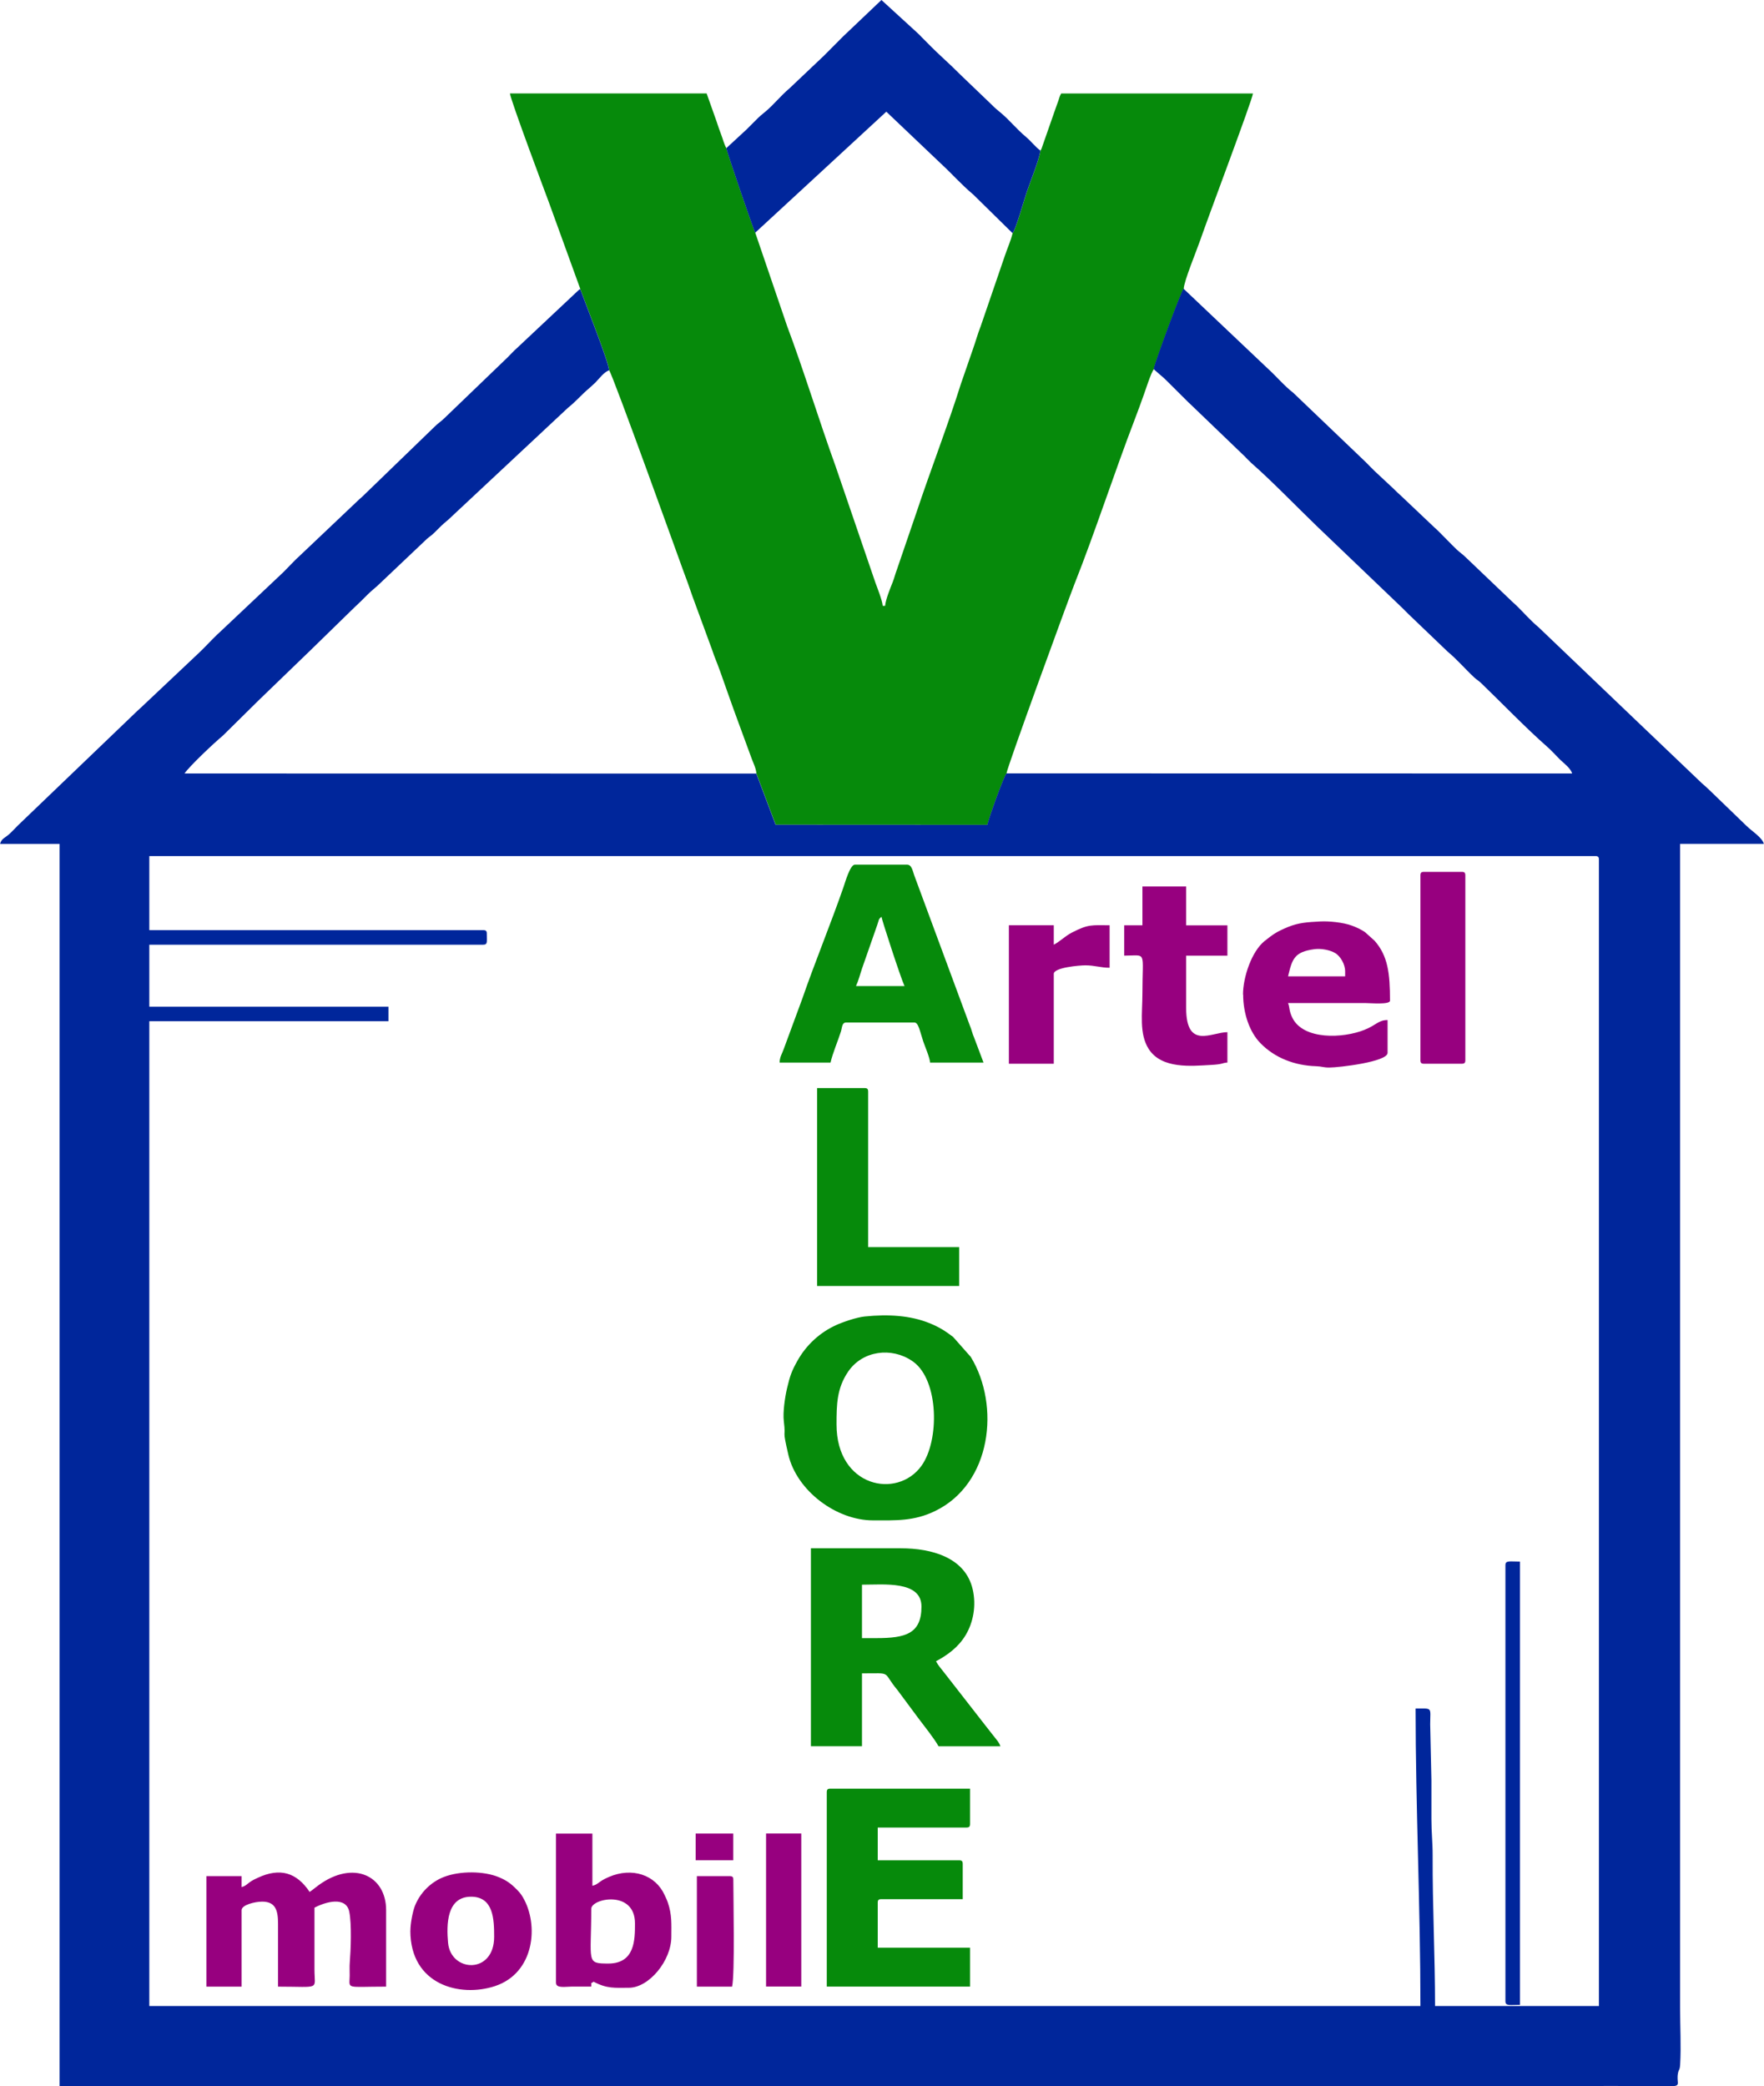 <?xml version="1.0" encoding="UTF-8"?> <!-- Creator: CorelDRAW 2019 (64-Bit) --> <svg xmlns="http://www.w3.org/2000/svg" xmlns:xlink="http://www.w3.org/1999/xlink" xmlns:xodm="http://www.corel.com/coreldraw/odm/2003" xml:space="preserve" width="33.826mm" height="40mm" style="shape-rendering:geometricPrecision; text-rendering:geometricPrecision; image-rendering:optimizeQuality; fill-rule:evenodd; clip-rule:evenodd" viewBox="0 0 343.7 406.44"> <defs> <style type="text/css"> <![CDATA[ .fil2 {fill:#00269B} .fil1 {fill:#068A0B} .fil0 {fill:#97007F} ]]> </style> </defs> <g id="Слой_x0020_1">  <path class="fil0" d="M135.78 387.04l6.86 0c0.56,-2.42 0.24,-17.17 0.24,-20.82 0,-0.54 -0.16,-0.71 -0.71,-0.71l-6.39 0 0 21.53zm140.98 -216.47l0 35.96c0,0.54 0.16,0.71 0.71,0.71l7.33 0c0.54,0 0.71,-0.16 0.71,-0.71l0 -35.96c0,-0.55 -0.16,-0.71 -0.71,-0.71l-7.33 0c-0.55,0 -0.71,0.16 -0.71,0.71zm-14.67 18.69l0 0.95 -11.12 0c0.8,-3.42 1.24,-4.77 5.14,-5.29 1.28,-0.17 3.04,0.14 4.09,0.79 0.91,0.56 1.89,2.06 1.89,3.55zm-19.87 4.5c0,3.71 1.26,7.3 3.33,9.44 2.82,2.91 6.7,4.39 10.86,4.52 1.21,0.04 1.35,0.26 2.6,0.26 1.87,0 11.35,-1.11 11.35,-2.86l0 -6.39c-1.8,0 -2.13,0.95 -4.49,1.9 -4.16,1.68 -11.86,2.01 -14.04,-2.3 -0.73,-1.44 -0.52,-2.18 -0.87,-2.91l15.14 0c0.94,0 4.73,0.35 4.73,-0.47 0,-5.33 -0.41,-8.73 -3,-11.67l-1.87 -1.68c-0.81,-0.55 -1.56,-0.89 -2.53,-1.26 -1.69,-0.64 -4.53,-0.91 -6.17,-0.82 -2.66,0.14 -4.25,0.25 -6.25,1.06 -2.15,0.87 -2.95,1.42 -4.6,2.74 -2.53,2.02 -4.22,7.04 -4.22,10.45zm-45.65 13.48l8.75 0 0 -17.51c0,-1.24 4.99,-1.66 6.15,-1.66 1.87,0 2.96,0.47 4.73,0.47l0 -8.28c-3.46,0 -4.09,-0.26 -7.34,1.42 -1.39,0.72 -2.22,1.67 -3.54,2.37l0 -3.79 -8.75 0 0 26.97zm26.02 -26.97l-3.55 0 0 5.91c4.5,0 3.55,-1.14 3.55,7.33 0,3.92 -0.67,7.88 1.22,10.85 2.54,3.97 8.41,3.31 12.04,3.12 2.53,-0.13 2.12,-0.38 3.3,-0.48l0 -5.91c-3.09,0 -8.04,3.47 -8.04,-4.73l0 -10.17 8.04 0 0 -5.91 -8.04 0 0 -7.57 -8.52 0 0 7.57zm-175.52 187.37l0 -2.13 -6.86 0 0 21.53 6.86 0 0 -14.9c0,-1.02 2.58,-1.66 4.02,-1.66 2.59,0 3.08,1.72 3.08,4.26l0 12.3c8.41,0 7.1,0.74 7.1,-3.31l0 -12.07c2.19,-1.16 6.16,-2.27 6.78,0.79 0.5,2.46 0.29,7.49 0.1,9.87 -0.07,0.8 -0.01,1.78 -0.02,2.6 -0.04,2.7 -0.89,2.12 7.1,2.12l0 -14.9c0,-6.74 -6.39,-9.8 -13.15,-4.87 -0.64,0.46 -1.17,0.93 -1.75,1.32 -2.54,-3.79 -5.76,-4.78 -10.1,-2.76 -0.59,0.27 -1.04,0.49 -1.53,0.83 -0.59,0.42 -0.83,0.77 -1.62,0.98zm71.44 14.9c-4.39,0 -3.31,-0.29 -3.31,-10.65 0,-2.05 8.52,-3.77 8.52,2.84 0,3.17 -0.01,7.81 -5.2,7.81zm-10.17 3.78c0,1.1 1.89,0.71 3.07,0.71 1.26,-0.01 2.52,-0 3.78,-0 0.09,-1.1 -0.25,-0.41 0.47,-0.95 2.63,1.39 4.06,1.18 6.86,1.18 3.94,0 8.28,-5.28 8.28,-9.94 0,-2.54 0.14,-4.25 -0.68,-6.66 -0.21,-0.61 -0.36,-0.88 -0.64,-1.49 -1.78,-3.91 -6.31,-5.44 -10.82,-3.51 -2.18,0.93 -1.98,1.43 -3.24,1.73l0 -10.17 -7.1 0 0 29.1zm-16.56 -16.8c4.39,0 4.5,4.45 4.5,7.81 0,7.36 -8.45,6.94 -8.98,1.17 -0.32,-3.5 -0.31,-8.98 4.48,-8.98zm-11.83 6.62c0,10.56 9.67,13.05 16.48,10.8 7.75,-2.56 8.61,-11.97 5.43,-17.34 -0.4,-0.68 -0.73,-1.04 -1.26,-1.57 -1.07,-1.08 -1.92,-1.69 -3.37,-2.3 -3.02,-1.26 -7.62,-1.25 -10.71,-0.07 -2.58,0.99 -4.68,3.1 -5.69,5.67 -0.42,1.08 -0.87,3.4 -0.87,4.81zm69.31 10.88l6.86 0 0 -29.81 -6.86 0 0 29.81zm-13.72 -24.6l7.33 0 0 -5.2 -7.33 0 0 5.2z"></path> <path class="fil1" d="M113.05 56.3c0.88,2.45 5.57,14.26 5.64,15.85 0.7,0.83 14.23,38.48 14.45,39.07 0.63,1.68 1.18,3.16 1.75,4.88l3.56 9.69c0.34,0.86 0.56,1.65 0.88,2.43 0.33,0.82 0.67,1.71 0.98,2.57 1.17,3.27 2.31,6.6 3.55,9.93l2.67 7.27c0.35,0.89 0.76,1.69 0.85,2.72l3.76 9.97 41.24 0.02c0.35,-1.46 3.09,-9.13 3.73,-10.03 0.02,-0.93 12.12,-34.05 13.24,-36.88 3.93,-9.89 7.78,-21.74 11.73,-32.04 0.65,-1.69 1.19,-3.19 1.78,-4.84 0.41,-1.13 1.34,-4.1 1.95,-5 0.29,-1.46 5.21,-14.8 5.83,-15.66 0.04,-1.46 2.59,-7.63 3.23,-9.5 1.39,-4.08 10.16,-27.34 10.26,-28.54l-37.37 0c-0.33,0.62 -0.28,0.59 -0.53,1.36 -0.16,0.5 -0.28,0.74 -0.5,1.39l-2.82 8.07c-0.02,0.04 -0.07,0.12 -0.09,0.15 -0.02,0.03 -0.06,0.1 -0.09,0.15 -0.31,1.96 -1.94,5.94 -2.64,7.99 -0.52,1.51 -2.18,7.45 -2.79,8.1 -0.35,1.48 -0.99,2.85 -1.51,4.4l-4.71 13.74c-0.6,1.51 -0.94,2.85 -1.5,4.42l-2.37 6.85c-2.39,7.65 -5.99,17.01 -8.63,24.96l-3.86 11.28c-0.32,0.84 -0.45,1.48 -0.77,2.3 -0.46,1.18 -1.39,3.39 -1.49,4.66l-0.47 0c-0.09,-1.1 -1.05,-3.48 -1.42,-4.5l-7.78 -22.74c-3.08,-8.49 -6.38,-19.2 -9.42,-27.24l-6.22 -18.23c-0.24,-0.33 -5.42,-15.43 -5.63,-16.48 -0.45,-0.75 -0.68,-1.8 -1,-2.6 -0.33,-0.83 -0.64,-1.8 -0.92,-2.63l-1.92 -5.41 -38.32 0c0.11,1.3 7.13,19.99 7.6,21.26l6.1 16.82zm48.04 292.88l0 37.85 27.91 0 0 -7.57 -17.98 0 0 -8.75c0,-0.55 0.16,-0.71 0.71,-0.71l15.85 0 0 -6.86c0,-0.54 -0.16,-0.71 -0.71,-0.71l-15.85 0 0 -6.39 17.27 0c0.54,0 0.71,-0.17 0.71,-0.71l0 -6.86 -27.2 0c-0.54,0 -0.71,0.16 -0.71,0.71zm9.7 -30.04l-2.84 0 0 -10.41c4.24,0 11.59,-0.82 11.59,4.26 0,5.32 -3.15,6.15 -8.75,6.15zm-12.77 21.06l9.93 0 0 -14.19c6.09,0 3.8,-0.48 6.92,3.26l4.03 5.43c1.15,1.54 3.2,4.08 3.96,5.51l12.06 0c-0.19,-0.7 -1,-1.58 -1.42,-2.13 -0.52,-0.68 -0.98,-1.23 -1.56,-1.99l-7.98 -10.24c-0.64,-0.85 -1.11,-1.29 -1.59,-2.2 2.33,-1.24 4.4,-2.8 5.78,-5.1 1.47,-2.45 2.11,-5.71 1.37,-8.92 -1.44,-6.23 -8.04,-7.99 -14.01,-7.99l-17.51 0 0 38.56zm4.97 -62.69c0,-3.85 0.05,-7.03 2.26,-10.28 2.81,-4.13 8.47,-4.82 12.47,-2.09l0.28 0.2c4.92,3.65 5.08,15.29 1.55,20.22 -4.7,6.56 -16.56,4.21 -16.56,-8.05zm7.1 18.69c4.46,0 7.98,0.19 12.13,-1.83 10.99,-5.34 12.7,-20.53 6.93,-30.01l-3.44 -3.89c-1.5,-1.14 -2.65,-1.9 -4.63,-2.7 -3.62,-1.46 -7.9,-1.78 -12.61,-1.29 -1.57,0.16 -4.29,1.09 -5.63,1.71 -3.19,1.47 -5.79,3.91 -7.48,6.94 -1.11,1.98 -1.45,2.94 -2.01,5.33 -0.42,1.78 -0.84,4.71 -0.63,6.43 0.46,3.74 -0.41,0.92 0.87,6.48 1.64,7.07 9.35,12.83 16.5,12.83zm-10.88 -45.66l27.68 0 0 -7.57 -17.74 0 0 -30.28c0,-0.54 -0.16,-0.71 -0.71,-0.71l-9.23 0 0 38.56zm12.54 -71.92c0.01,0.39 3.74,11.9 4.49,13.49l-9.46 0c0.42,-0.88 0.84,-2.4 1.15,-3.34l3 -8.59c0.34,-0.92 0.17,-1.08 0.81,-1.55zm-19.87 28.39l9.94 0c0.45,-1.93 1.45,-4.22 2.02,-6.03 0.27,-0.85 0.18,-1.78 1.06,-1.78l13.25 0c0.82,0 1.08,1.73 1.74,3.7 0.36,1.07 1.24,3.04 1.33,4.11l10.41 0 -1.81 -4.81c-0.41,-0.91 -0.48,-1.55 -0.87,-2.44l-10.8 -29.18c-0.31,-0.79 -0.46,-2.13 -1.42,-2.13l-10.17 0c-0.93,0 -1.92,3.54 -2.22,4.4 -2.49,7.17 -5.62,14.76 -8.04,21.77l-3.57 9.68c-0.34,1.01 -0.81,1.57 -0.83,2.71z"></path> <path class="fil2" d="M141.51 28.86c0.21,1.05 5.39,16.15 5.63,16.48l25.55 -23.58 10.55 10.03c2.34,2.16 3.96,4.07 6.41,6.13l7.64 7.51c0.61,-0.65 2.27,-6.59 2.79,-8.1 0.7,-2.06 2.33,-6.03 2.64,-7.99 -0.94,-0.65 -1.8,-1.81 -2.79,-2.64 -1.87,-1.56 -3.24,-3.3 -4.83,-4.63 -0.86,-0.72 -1.2,-0.98 -2,-1.79l-5.8 -5.56c-1.36,-1.36 -2.44,-2.38 -3.87,-3.7 -1.39,-1.28 -2.5,-2.42 -3.82,-3.75 -0.35,-0.36 -0.58,-0.62 -0.95,-0.94l-6.92 -6.33 -7.52 7.15c-1.28,1.27 -2.38,2.41 -3.66,3.68l-6.68 6.33c-1.92,1.64 -3.09,3.2 -4.69,4.54 -0.82,0.68 -1.12,0.9 -1.88,1.67 -0.69,0.69 -1.21,1.2 -1.89,1.89l-3.91 3.61zm-112.41 137.92l281.73 0c0.54,0 0.71,0.16 0.71,0.71l0 223.33 -31.93 0c0,-9.87 -0.51,-19.34 -0.47,-29.34 0.01,-2.45 -0.24,-4.42 -0.24,-7.1 0,-2.52 0,-5.05 0,-7.57l-0.24 -10.88c0.01,-3.41 0.55,-3.07 -2.84,-3.07 0,18.86 0.94,39.08 0.94,57.96l-247.67 0 0 -191.86 46.6 0 0 -2.84 -46.6 0 0 -12.07 65.05 0c0.92,0 0.71,-0.61 0.71,-2.13 0,-0.55 -0.16,-0.71 -0.71,-0.71l-65.05 0 0 -14.43zm264.22 138.16l0 84.93c0,0.99 0.82,0.71 2.84,0.71l0 -86.35c-2.02,0 -2.84,-0.28 -2.84,0.71zm32.78 101.49l-2.96 0c-10.87,-0.09 -21.78,0 -32.65,0 -92.96,0 -185.93,0 -278.89,0l0 -242.02 -11.59 0c0.28,-1.05 0.97,-1.18 1.71,-1.84 0.64,-0.56 1.16,-1.16 1.78,-1.77l22.94 -22c0.35,-0.35 0.49,-0.46 0.86,-0.8 0.04,-0.03 0.09,-0.08 0.12,-0.11 0.04,-0.03 0.09,-0.08 0.12,-0.11l11.32 -10.68c1.22,-1.17 2.2,-2.26 3.42,-3.44 0.21,-0.2 0.29,-0.27 0.49,-0.45l12.05 -11.37c0.61,-0.56 1.06,-1.07 1.65,-1.66 0.63,-0.63 1.12,-1.17 1.78,-1.76l11.78 -11.17c0.04,-0.03 0.09,-0.08 0.13,-0.11 0.04,-0.03 0.09,-0.08 0.13,-0.11 0.18,-0.15 0.19,-0.16 0.37,-0.34l14.07 -13.61c0.7,-0.7 1.18,-0.93 1.9,-1.65l12.3 -11.83c0.62,-0.62 1.13,-1.2 1.78,-1.77l11.46 -10.77c0.41,-0.35 0.44,-0.46 0.87,-0.76 0.88,2.45 5.57,14.26 5.64,15.85 -0.98,0.3 -1.98,1.68 -2.72,2.43l-1.11 1.01c-1.68,1.41 -2.52,2.53 -4.19,3.86l-23.35 21.83c-1.12,0.9 -1.68,1.51 -2.69,2.51 -0.59,0.58 -0.84,0.67 -1.42,1.18l-8.99 8.52c-0.9,0.91 -1.67,1.42 -2.6,2.36 -0.94,0.94 -1.64,1.65 -2.64,2.57l-8.98 8.76c-0.04,0.03 -0.09,0.08 -0.12,0.11l-9.51 9.18c-0.04,0.03 -0.09,0.08 -0.12,0.12l-6.79 6.7c-1.89,1.58 -6.59,6.04 -7.5,7.4l111.41 0.02 3.76 9.97 41.24 0.02c0.35,-1.46 3.09,-9.13 3.73,-10.03l110.23 0.02c-0.28,-1.03 -1.67,-2.03 -2.43,-2.78 -0.84,-0.84 -1.61,-1.72 -2.49,-2.48 -4.14,-3.64 -8.75,-8.44 -12.77,-12.31 -0.58,-0.56 -0.85,-0.64 -1.43,-1.18 -1.62,-1.5 -3.28,-3.45 -5.16,-5.01l-7.61 -7.29c-0.45,-0.45 -0.73,-0.73 -1.18,-1.18l-16.68 -15.96c-4.04,-3.89 -8.58,-8.63 -12.77,-12.31 -0.48,-0.43 -0.83,-0.83 -1.3,-1.3l-10.5 -10.09c-0.11,-0.1 -0.23,-0.2 -0.37,-0.34l-4.27 -4.25c-0.55,-0.56 -0.76,-0.72 -1.37,-1.24l-1.22 -1.07c0.29,-1.46 5.21,-14.8 5.83,-15.66l16.3 15.45c0.03,0.03 0.09,0.08 0.12,0.11 1.65,1.49 3.23,3.39 4.97,4.73l14.15 13.53c0.64,0.64 1.11,1.15 1.77,1.78l3.55 3.31c0.33,0.34 0.49,0.49 0.84,0.82 0.22,0.2 0.28,0.25 0.5,0.45l6.68 6.33c0.37,0.34 0.51,0.45 0.86,0.8 1.2,1.19 2.21,2.27 3.42,3.44 0.7,0.68 1.17,0.92 1.9,1.65l9.2 8.78c0.04,0.03 0.09,0.08 0.13,0.11 0.21,0.19 0.28,0.25 0.49,0.45 1.44,1.4 2.74,2.93 4.3,4.22l20.93 20c0.04,0.03 0.09,0.08 0.12,0.11l10.77 10.28c0.62,0.54 1.12,0.97 1.73,1.58l6.98 6.74c0.92,0.93 3.04,2.23 3.37,3.49l-16.32 0 0 226.88c0,3.61 0.21,7.29 0.01,10.89 -0.07,1.22 -0.26,0.9 -0.42,1.71 -0.34,1.77 0.56,2.42 -0.88,2.54z"></path> </g> </svg> 